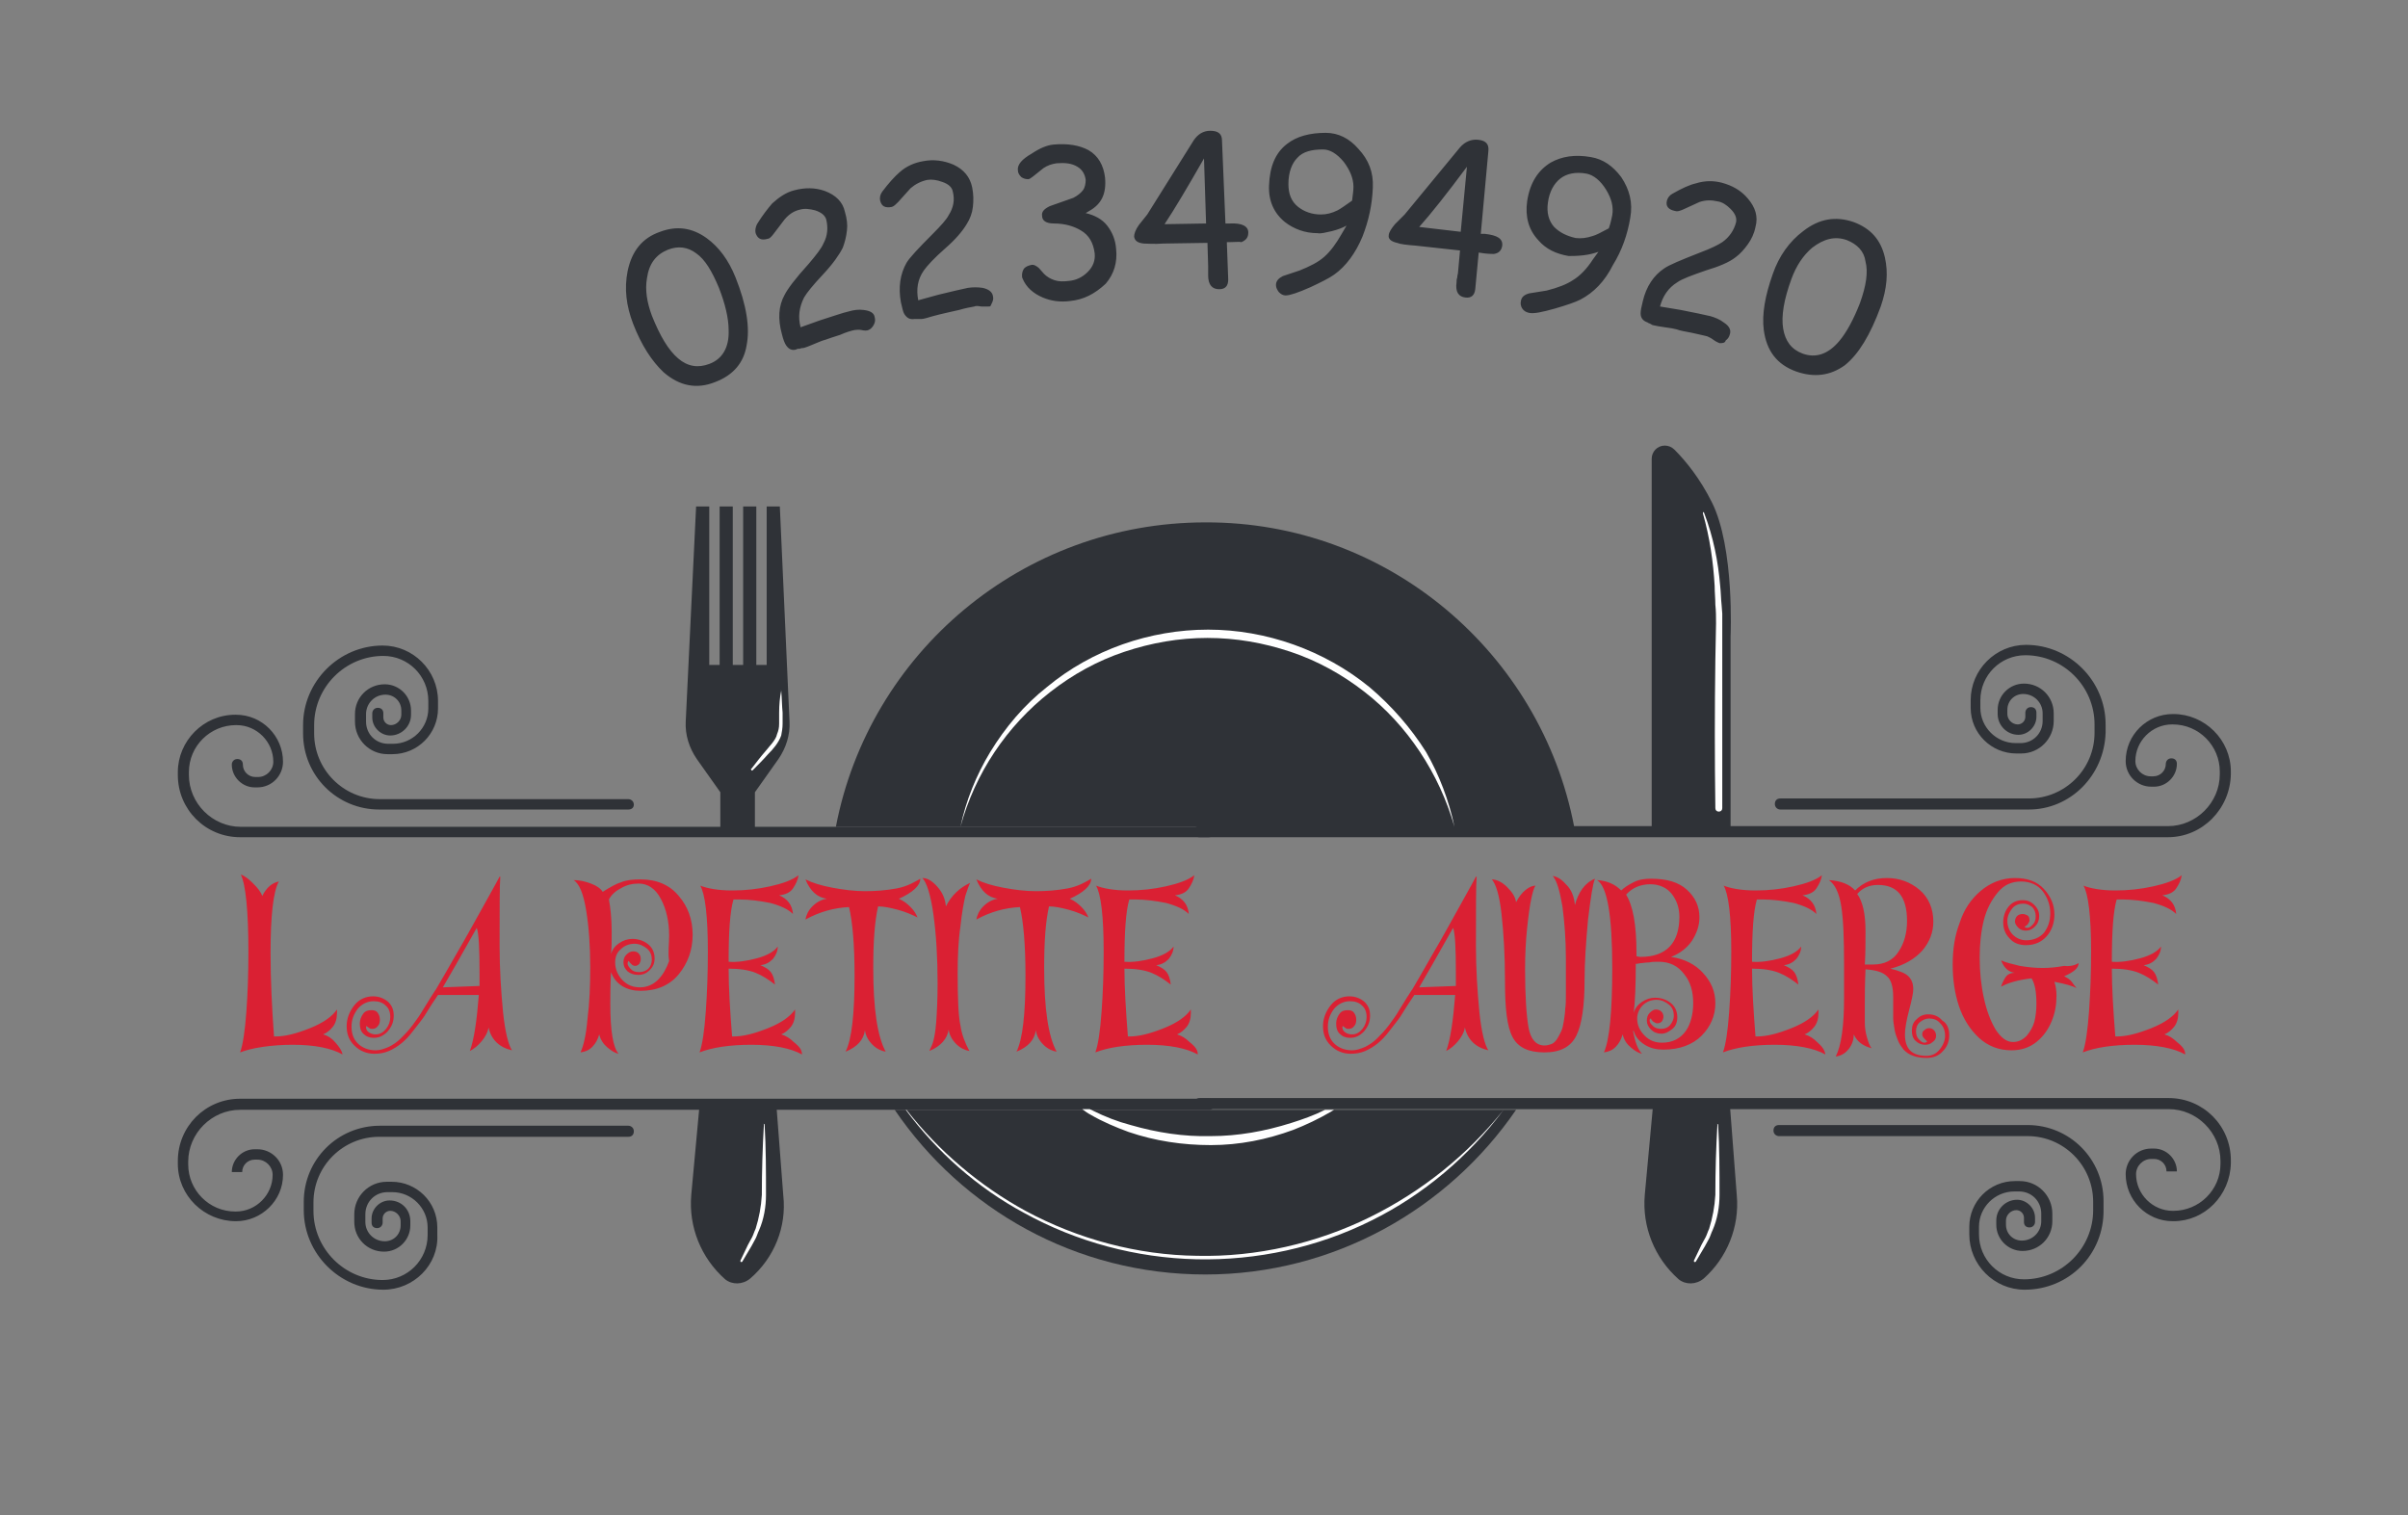 <svg version="1.1" id="Layer_1" xmlns="http://www.w3.org/2000/svg" x="0" y="0" viewBox="0 0 348 219" xml:space="preserve"><rect x="0" y="0" width="348" height="219" fill="#808080" stroke="none"/><style>.st0{fill:#2f3237}.st2{fill:#fff}.st3{fill:#da2033}</style><path class="st0" d="M55.4 186.4c-6.3 0-11.5-5.2-11.5-11.5v-1.2c0-6.1 4.9-11 11-11h35.9c.4 0 .8.3.8.8s-.3.8-.8.8h-36c-5.2 0-9.5 4.2-9.5 9.5v1.2c0 5.5 4.5 10 10 10 3.6 0 6.5-2.9 6.5-6.5v-1.1c0-2.8-2.3-5.1-5.1-5.1H56c-1.8 0-3.2 1.4-3.2 3.2v1.1c0 1.6 1.3 2.8 2.8 2.8 1.3 0 2.3-1 2.3-2.3v-.6c0-.8-.7-1.5-1.5-1.5-.6 0-1.1.5-1.1 1.1v.6c0 .4-.3.8-.8.8s-.8-.3-.8-.8v-.6c0-1.4 1.2-2.6 2.6-2.6 1.7 0 3 1.3 3 3v.6c0 2.1-1.7 3.8-3.8 3.8-2.4 0-4.3-1.9-4.3-4.3v-1.1c0-2.6 2.1-4.7 4.7-4.7h.7c3.6 0 6.6 2.9 6.6 6.6v1.1c.2 4.3-3.4 7.9-7.8 7.9zM90.8 117h-36c-6.1 0-11-4.9-11-11v-1.2c0-6.3 5.2-11.5 11.5-11.5 4.4 0 8 3.6 8 8v1.1c0 3.6-2.9 6.6-6.6 6.6H56c-2.6 0-4.7-2.1-4.7-4.7v-1.1c0-2.4 1.9-4.3 4.3-4.3 2.1 0 3.8 1.7 3.8 3.8v.6c0 1.7-1.4 3-3 3-1.4 0-2.6-1.2-2.6-2.6v-.6c0-.4.3-.8.8-.8s.8.3.8.8v.6c0 .6.5 1.1 1.1 1.1.8 0 1.5-.7 1.5-1.5v-.6c0-1.3-1-2.3-2.3-2.3-1.6 0-2.8 1.3-2.8 2.8v1.1c0 1.8 1.4 3.2 3.2 3.2h.7c2.8 0 5.1-2.3 5.1-5.1v-1.1c0-3.6-2.9-6.5-6.5-6.5-5.5 0-10 4.5-10 10v1.2c0 5.2 4.2 9.5 9.5 9.5h35.9c.4 0 .8.3.8.8s-.4.7-.8.7z"/><path class="st0" d="M174.7 121h-140c-5 0-9-4-9-9v-.4c0-4.5 3.7-8.3 8.3-8.3h.1c3.8 0 6.8 3.1 6.8 6.8 0 2-1.6 3.7-3.7 3.7h-.4c-1.8 0-3.3-1.5-3.3-3.3 0-.4.3-.8.8-.8s.8.3.8.8c0 1 .8 1.8 1.8 1.8h.4c1.2 0 2.2-1 2.2-2.2 0-2.9-2.4-5.3-5.3-5.3h-.1c-3.7 0-6.8 3-6.8 6.8v.4c0 4.1 3.4 7.5 7.5 7.5h140c.4 0 .8.3.8.8s-.5.7-.9.7zM293.2 117h-35.9c-.4 0-.8-.3-.8-.8s.3-.8.8-.8h35.9c5.2 0 9.5-4.2 9.5-9.5v-1.2c0-5.5-4.5-10-10-10-3.6 0-6.5 2.9-6.5 6.5v1.1c0 2.8 2.3 5.1 5.1 5.1h.7c1.8 0 3.2-1.4 3.2-3.2v-1.1c0-1.6-1.3-2.8-2.8-2.8-1.3 0-2.3 1-2.3 2.3v.6c0 .8.7 1.5 1.5 1.5.6 0 1.1-.5 1.1-1.1v-.6c0-.4.3-.8.8-.8s.8.3.8.8v.6c0 1.4-1.2 2.6-2.6 2.6-1.7 0-3-1.4-3-3v-.6c0-2.1 1.7-3.8 3.8-3.8 2.4 0 4.3 1.9 4.3 4.3v1.1c0 2.6-2.1 4.7-4.7 4.7h-.7c-3.6 0-6.6-2.9-6.6-6.6v-1.1c0-4.4 3.6-8 8-8 6.3 0 11.5 5.2 11.5 11.5v1.2c-.2 6.2-5.1 11.1-11.1 11.1z"/><path class="st0" d="M313.3 121h-140c-.4 0-.8-.3-.8-.8s.3-.8.8-.8h140c4.1 0 7.5-3.4 7.5-7.5v-.4c0-3.7-3-6.8-6.8-6.8h-.1c-2.9 0-5.3 2.4-5.3 5.3 0 1.2 1 2.2 2.2 2.2h.4c1 0 1.8-.8 1.8-1.8 0-.4.3-.8.8-.8s.8.3.8.8c0 1.8-1.5 3.3-3.3 3.3h-.4c-2 0-3.7-1.6-3.7-3.7 0-3.8 3.1-6.8 6.8-6.8h.1c4.5 0 8.3 3.7 8.3 8.3v.4c-.1 5-4.1 9.1-9.1 9.1zM34.1 176.5c-4.6 0-8.4-3.7-8.4-8.3v-.4c0-5 4-9 9-9h140c.4 0 .8.3.8.8s-.3.8-.8.8h-140c-4.1 0-7.5 3.4-7.5 7.5v.4c0 3.7 3 6.8 6.8 6.8h.1c2.9 0 5.3-2.4 5.3-5.3 0-1.2-1-2.2-2.2-2.2h-.4c-1 0-1.8.8-1.8 1.8h-1.5c0-1.8 1.5-3.3 3.3-3.3h.4c2 0 3.7 1.6 3.7 3.7 0 3.7-3.1 6.7-6.8 6.7zM292.6 186.4c-4.4 0-8-3.6-8-8v-1.1c0-3.6 2.9-6.6 6.6-6.6h.7c2.6 0 4.7 2.1 4.7 4.7v1.1c0 2.4-1.9 4.3-4.3 4.3-2.1 0-3.8-1.7-3.8-3.8v-.6c0-1.7 1.4-3 3-3 1.4 0 2.6 1.2 2.6 2.6v.6c0 .4-.3.8-.8.8s-.8-.3-.8-.8v-.6c0-.6-.5-1.1-1.1-1.1-.8 0-1.5.7-1.5 1.5v.6c0 1.3 1 2.3 2.3 2.3 1.6 0 2.8-1.3 2.8-2.8v-1.1c0-1.8-1.4-3.2-3.2-3.2h-.7c-2.8 0-5.1 2.3-5.1 5.1v1.1c0 3.6 2.9 6.5 6.5 6.5 5.5 0 10-4.5 10-10v-1.2c0-5.2-4.2-9.5-9.5-9.5h-35.9c-.4 0-.8-.3-.8-.8s.3-.8.8-.8H293c6.1 0 11 4.9 11 11v1.2c.1 6.5-5 11.6-11.4 11.6z"/><path class="st0" d="M314.1 176.5h-.1c-3.8 0-6.8-3.1-6.8-6.8 0-2 1.6-3.7 3.7-3.7h.4c1.8 0 3.3 1.5 3.3 3.3h-1.5c0-1-.8-1.8-1.8-1.8h-.4c-1.2 0-2.2 1-2.2 2.2 0 2.9 2.4 5.3 5.3 5.3h.1c3.7 0 6.8-3 6.8-6.8v-.4c0-4.1-3.4-7.5-7.5-7.5h-140c-.4 0-.8-.3-.8-.8s.3-.8.8-.8h140c5 0 9 4 9 9v.4c-.1 4.7-3.8 8.4-8.3 8.4z"/><path fill="none" d="M217.3 160.4"/><path class="st0" d="M227.5 119.5H120.8c4.8-25.1 26.9-44 53.4-44 26.4-.1 48.5 18.9 53.3 44zM219.1 160.4c-9.8 14.3-26.3 23.8-44.9 23.8-18.7 0-35.1-9.4-44.9-23.8h89.8z"/><path class="st2" d="M217.3 160.4c-5 6.7-11.6 12.3-19.1 16-7.8 3.9-16.6 5.8-25.3 5.6s-17.3-2.5-24.9-6.7c-6.7-3.6-12.6-8.8-17.1-14.9h.1c4.7 6 10.6 11 17.2 14.6 7.6 4.1 16.2 6.4 24.8 6.5 8.6.2 17.3-1.8 25-5.6 7.5-3.7 14.1-9 19.3-15.5zM210.2 119.5c-2.2-7.7-6.8-14.7-13-19.5-3.2-2.5-6.8-4.5-10.7-5.8s-7.9-2-12-2-8.1.7-12 2-7.5 3.3-10.7 5.8c-6.3 4.9-10.9 11.8-13 19.5.8-3.8 2.3-7.5 4.3-10.8 2.2-3.6 4.9-6.8 8.2-9.4 6.5-5.4 14.9-8.3 23.3-8.3s16.8 3 23.3 8.3c3.2 2.7 6 5.9 8.2 9.4 1.9 3.3 3.3 7 4.1 10.8z"/><path class="st2" d="M191.5 160.4h1.3c-.2.1-.3.2-.5.3-1.7 1-3.6 1.9-5.4 2.6-3.8 1.4-7.8 2.2-11.9 2.2-4.1 0-8.1-.6-11.9-1.9-1.9-.7-3.8-1.5-5.5-2.5-.4-.2-.8-.5-1.2-.8h1.1c.1.1.3.1.4.2 1.8.9 3.6 1.6 5.5 2.1 3.8 1.1 7.7 1.7 11.6 1.6 3.9 0 7.8-.7 11.6-1.9 1.6-.5 3.3-1.1 4.9-1.9z"/><path class="st0" d="M108.4 184.8c-1.1.9-2.6.9-3.6.1-3.5-3.1-5.3-7.6-4.9-12.2l1.2-13h11.1l1 13.1c.5 4.5-1.3 9-4.8 12zM114.1 104.3c.1 1.9-.5 3.8-1.6 5.4l-3.4 4.8v5.6h-5v-5.6l-3.4-4.8c-1.1-1.6-1.7-3.5-1.6-5.4l1.5-31.1h1.9v22.9h1.5V73.2h1.9v22.9h1.5V73.2h1.9v22.9h1.5V73.2h1.9l1.4 31.1z"/><path class="st2" d="M110.5 162.5c.2 3.4.2 6.8.2 10.2 0 1.7-.3 3.5-1 5.1-.2.4-.3.8-.5 1.2l-.6 1.1-1.3 2.2c0 .1-.2.1-.2.1-.1 0-.1-.1-.1-.2l1.1-2.3.6-1.1c.2-.4.3-.8.5-1.2.5-1.6.8-3.2.9-4.9 0-3.4.1-6.8.3-10.2-.1-.1 0-.1.1 0 0-.1 0 0 0 0z"/><path class="st0" d="M246.2 184.8c-1.1.9-2.6.9-3.6.1-3.5-3.1-5.3-7.6-4.9-12.2l1.2-13H250l1 13.1c.4 4.5-1.4 9-4.8 12z"/><path class="st2" d="M248.3 162.5c.2 3.4.2 6.8.2 10.2 0 1.7-.3 3.5-1 5.1-.2.4-.3.8-.5 1.2l-.6 1.1-1.3 2.2c0 .1-.2.1-.2.1-.1 0-.1-.1-.1-.2l1.1-2.3.6-1.1c.2-.4.3-.8.5-1.2.5-1.6.8-3.2.9-4.9 0-3.4.1-6.8.3-10.2-.1-.1-.1-.1.1 0-.1-.1 0 0 0 0zM112.9 99.8c.1 1.1.1 2.2.2 3.2v1.6c0 .6-.1 1.2-.2 1.7-.4 1.1-1.2 2-1.9 2.7-.7.8-1.5 1.6-2.2 2.3-.1.1-.2.1-.2 0-.1-.1-.1-.2 0-.2.7-.9 1.3-1.7 2-2.5.3-.4.7-.8 1-1.2s.6-.8.7-1.3c.2-.5.3-.9.3-1.5V103c0-1.1.1-2.2.3-3.2-.2-.1-.2-.1 0 0-.1-.1 0-.1 0 0z"/><path class="st0" d="M250 120.2h-11.3V66.3c0-1 .8-1.9 1.9-1.9.5 0 1 .2 1.4.6 1.7 1.7 3.7 4.2 5.4 7.6 3.3 6.6 2.7 19.4 2.7 19.4v28.2h-.1z"/><path class="st2" d="M246.3 74.2c1.3 3.4 2 6.9 2.3 10.5.1.9.1 1.8.2 2.7l.1 1.3V116.8c0 .3-.2.5-.5.5s-.5-.2-.5-.5c-.1-7.1-.1-14.3 0-21.4l.1-5.3c0-.9 0-1.8-.1-2.7 0-.9-.1-1.8-.1-2.7-.2-3.5-.7-7-1.7-10.5 0-.1 0-.2.1-.2 0 .1.1.1.1.2z"/><g><path class="st3" d="M49.5 152.4c-1.6-.9-4-1.4-7.2-1.4-1.5 0-2.9.1-4.3.3s-2.5.5-3.3.8c.4-1.1.7-3.1.9-5.8s.3-5.6.3-8.7c0-6-.4-9.8-1.1-11.2.6.2 1.2.7 1.8 1.3.6.6 1.1 1.2 1.3 1.8.6-1.2 1.4-1.9 2.4-2.1-.8 1.4-1.2 4.9-1.2 10.3 0 4 .2 8 .5 12.1h.2c1.4 0 3-.4 5-1.2s3.2-1.7 3.9-2.7v.5c0 .8-.2 1.5-.6 2s-.9.9-1.4 1.1c.7.2 1.3.6 1.8 1.2s.9 1.1 1 1.7zM74 151.8c-1.8-.4-3-1.5-3.4-3.3-.1.7-.5 1.4-1 2s-1.1 1.1-1.7 1.4c.6-1.6 1-4.3 1.3-8.1h-5.9l-.4.6c-.7 1-1.2 1.9-1.6 2.5s-1 1.3-1.6 2.1-1.2 1.4-1.7 1.8c-.5.4-1.1.8-1.8 1.1-.7.3-1.4.4-2.1.4-1.1 0-2.1-.4-2.9-1.2s-1.1-1.7-1.1-2.8.4-2.1 1.1-3 1.7-1.3 2.7-1.3c.9 0 1.6.3 2.2.8.6.6.8 1.2.8 2 0 .9-.3 1.6-.9 2.3-.6.6-1.2.9-2 .9-.6 0-1.1-.2-1.5-.6s-.5-.9-.5-1.5c0-.5.2-1 .5-1.4s.7-.5 1.2-.5c.4 0 .7.1.9.4.2.3.3.6.3 1s-.1.7-.3.9c-.2.3-.5.4-.8.4-.2 0-.3 0-.4-.1s-.2-.1-.3-.2l-.1-.1c-.1 0-.1.1-.1.2 0 .2.1.5.4.7s.6.3 1 .3c.6 0 1.1-.3 1.5-.8s.6-1.1.6-1.7c0-.7-.2-1.3-.7-1.7-.4-.4-1-.6-1.7-.6-.9 0-1.7.4-2.3 1.1-.6.8-.9 1.6-.9 2.6s.3 1.8.9 2.4c.6.6 1.5 1 2.6 1 .6 0 1.2-.2 1.9-.5.6-.3 1.2-.7 1.7-1.2s1.1-1.1 1.7-1.9 1.1-1.5 1.5-2.2c.4-.6.9-1.5 1.5-2.4.2-.3.3-.5.4-.6.7-1.2 1.7-2.9 3-5.2 1.3-2.2 2.6-4.6 4-7.1s2.1-3.8 2.2-4h.1c-.1 1.3-.1 4.7-.1 10 0 3.3.2 6.5.5 9.6.3 2.9.8 4.8 1.3 5.5zm-4.7-11.2c0-3.5-.1-5.7-.4-6.5-2.3 4.1-3.9 6.9-4.9 8.6l5.3-.2v-1.9zM100.1 135.1c0 2.2-.7 4.1-2 5.7-1.3 1.6-3.2 2.4-5.5 2.4-1 0-1.9-.2-2.7-.7s-1.3-1.2-1.6-2c-.1 2.1-.1 3.6-.1 4.5 0 4 .4 6.4 1.2 7.3-.5-.1-1-.4-1.6-.9s-1-1.1-1.2-1.9c-.2.7-.5 1.3-1 1.8s-1 .7-1.7.8c.4-.9.8-2.4 1-4.8.3-2.3.4-4.8.4-7.5 0-3.1-.2-5.9-.6-8.3-.4-2.4-1-3.8-1.8-4.3.9 0 1.7.2 2.5.5s1.4.7 1.7 1.2c1.1-.7 2-1.2 2.7-1.4.7-.3 1.6-.4 2.8-.4 2.3 0 4.2.8 5.5 2.4 1.3 1.5 2 3.4 2 5.6zm-3.4.1c0-2-.4-3.8-1.2-5.3s-1.9-2.2-3.2-2.2c-.9 0-1.8.2-2.6.7-.8.4-1.4 1-1.7 1.6.2 1.1.4 2.6.4 4.7 0 1.3 0 2.4-.1 3.2.2-.7.6-1.2 1.2-1.6.6-.4 1.2-.6 1.9-.6.9 0 1.7.3 2.3.8s.9 1.2.9 2c0 .7-.2 1.2-.7 1.7s-1 .7-1.7.7c-.6 0-1.1-.2-1.5-.5-.4-.4-.6-.8-.6-1.3 0-.4.1-.8.4-1.1.3-.3.6-.5 1-.5s.6.1.8.3.3.5.3.8-.1.5-.2.7c-.2.2-.4.3-.6.3-.2 0-.4-.1-.5-.2l-.3-.3c-.1-.1-.1-.2-.1-.2-.1 0-.2.1-.2.4 0 .2.2.5.5.8s.7.4 1.2.4 1-.2 1.3-.5.5-.8.5-1.3c0-.6-.2-1.2-.7-1.6s-1.1-.7-1.8-.7c-.8 0-1.5.3-2 .8-.6.5-.8 1.2-.8 1.9 0 1 .4 1.9 1.1 2.6.7.7 1.5 1 2.5 1s1.9-.4 2.6-1.1 1.2-1.6 1.6-2.7c-.2-1.2 0-2.4 0-3.7zM115.9 152.4c-1.6-.9-4.1-1.4-7.3-1.4s-5.7.4-7.5 1.1c.4-1.1.7-3.1.9-5.9.2-2.8.3-5.6.3-8.7 0-5.1-.4-8.3-1.1-9.5 1 .4 2.6.7 4.6.7 1.9 0 3.7-.2 5.5-.6 1.8-.4 3.2-.9 4.1-1.6-.1.7-.4 1.3-.8 1.9s-1.1.9-2 1c1.2.5 1.9 1.4 2 2.7-.7-.7-1.8-1.2-3.3-1.6-1.5-.3-3-.5-4.5-.5h-.8c-.5 1.7-.7 4.7-.7 8.9v.1c1.2.1 2.6-.1 4.1-.5s2.5-1 3-1.7c0 .7-.3 1.3-.7 1.8-.5.5-1 .8-1.8.9.7.3 1.2.6 1.5 1s.5 1 .6 1.8c-.9-.7-1.8-1.3-2.8-1.7s-2.3-.6-3.9-.6c0 2.8.2 6 .5 9.8h.2c1.4 0 3-.4 5-1.2s3.2-1.7 3.9-2.7v.5c0 .8-.2 1.5-.6 2-.4.5-.9.9-1.4 1.1.7.2 1.3.6 1.8 1.1.9.7 1.2 1.2 1.2 1.8zM133 127c0 1-1.1 2-3.1 2.9.7.3 1.2.7 1.7 1.2s.8 1 1 1.5c-.8-.4-1.7-.8-2.8-1.1s-2.1-.5-2.9-.5c-.5 2.2-.7 5.1-.7 8.9 0 5.9.6 9.9 1.8 12.1-.6-.1-1.3-.4-1.9-1-.6-.6-1-1.3-1.1-2.1-.2 1.4-1.1 2.4-2.8 3.1.9-1.8 1.3-5.5 1.3-11 0-4.5-.3-7.8-.8-9.9-2.2.1-4.3.7-6.3 1.8.1-.6.4-1.3 1-1.9.6-.6 1.3-1 2.1-1.1-1.4-.2-2.4-1.1-3.1-2.8 1 .5 2.3.9 3.9 1.2 1.6.3 3.2.5 4.7.5s3-.1 4.6-.4 2.7-1 3.4-1.4zM140.2 127.6c-.2.4-.4 1-.7 1.9-.2.9-.5 2.4-.7 4.4-.3 2-.4 4.3-.4 6.7 0 3.7.1 6.3.4 7.6.2 1.4.7 2.6 1.3 3.7-.6-.1-1.3-.4-1.9-1-.6-.6-1-1.3-1.1-2.1-.2 1.3-1.1 2.4-2.8 3.1.3-.6.5-1.1.6-1.5s.3-1.3.4-2.7c.1-1.4.2-3.2.2-5.6 0-3.7-.2-7-.6-9.9-.4-2.9-1-4.7-1.6-5.3.8 0 1.5.5 2.2 1.3s1.1 1.7 1.2 2.8c.8-1.6 2-2.7 3.5-3.4zM157.7 127c0 1-1.1 2-3.1 2.9.7.3 1.2.7 1.7 1.2s.8 1 1 1.5c-.8-.4-1.7-.8-2.8-1.1s-2.1-.5-2.9-.5c-.5 2.2-.7 5.1-.7 8.9 0 5.9.6 9.9 1.8 12.1-.6-.1-1.3-.4-1.9-1-.6-.6-1-1.3-1.1-2.1-.2 1.4-1.1 2.4-2.8 3.1.9-1.8 1.3-5.5 1.3-11 0-4.5-.3-7.8-.8-9.9-2.2.1-4.3.7-6.3 1.8.1-.6.4-1.3 1-1.9.6-.6 1.3-1 2.1-1.1-1.4-.2-2.4-1.1-3.1-2.8 1 .5 2.3.9 3.9 1.2 1.6.3 3.2.5 4.7.5s3-.1 4.6-.4 2.7-1 3.4-1.4zM173.1 152.4c-1.6-.9-4.1-1.4-7.3-1.4s-5.7.4-7.5 1.1c.4-1.1.7-3.1.9-5.9.2-2.8.3-5.6.3-8.7 0-5.1-.4-8.3-1.1-9.5 1 .4 2.6.7 4.6.7 1.9 0 3.7-.2 5.5-.6 1.8-.4 3.2-.9 4.1-1.6-.1.7-.4 1.3-.8 1.9s-1.1.9-2 1c1.2.5 1.9 1.4 2 2.7-.7-.7-1.8-1.2-3.3-1.6-1.5-.3-3-.5-4.5-.5h-.8c-.5 1.7-.7 4.7-.7 8.9v.1c1.2.1 2.6-.1 4.1-.5s2.5-1 3-1.7c0 .7-.3 1.3-.7 1.8-.5.5-1 .8-1.8.9.7.3 1.2.6 1.5 1s.5 1 .6 1.8c-.9-.7-1.8-1.3-2.8-1.7s-2.3-.6-3.9-.6c0 2.8.2 6 .5 9.8h.2c1.4 0 3-.4 5-1.2s3.2-1.7 3.9-2.7v.5c0 .8-.2 1.5-.6 2-.4.5-.9.9-1.4 1.1.7.2 1.3.6 1.8 1.1.9.7 1.2 1.2 1.2 1.8z"/></g><g><path class="st3" d="M215.1 151.8c-1.8-.4-3-1.5-3.4-3.3-.1.7-.5 1.4-1 2s-1.1 1.1-1.7 1.4c.6-1.6 1-4.3 1.3-8.1h-5.9l-.4.6c-.7 1-1.2 1.9-1.6 2.5-.4.6-1 1.3-1.6 2.1s-1.2 1.4-1.7 1.8c-.5.4-1.1.8-1.8 1.1s-1.4.4-2.1.4c-1.1 0-2.1-.4-2.9-1.2-.8-.8-1.1-1.7-1.1-2.8s.4-2.1 1.1-3c.7-.9 1.7-1.3 2.7-1.3.9 0 1.6.3 2.2.8.6.6.8 1.2.8 2 0 .9-.3 1.6-.9 2.3-.6.6-1.2.9-2 .9-.6 0-1.1-.2-1.5-.6s-.5-.9-.5-1.5c0-.5.2-1 .5-1.4s.7-.5 1.2-.5c.4 0 .7.1.9.4.2.3.3.6.3 1s-.1.7-.3.9c-.2.3-.5.4-.8.4-.2 0-.3 0-.4-.1-.1-.1-.2-.1-.3-.2l-.1-.1c-.1 0-.1.1-.1.2 0 .2.1.5.4.7s.6.3 1 .3c.6 0 1.1-.3 1.5-.8s.6-1.1.6-1.7c0-.7-.2-1.3-.7-1.7-.4-.4-1-.6-1.7-.6-.9 0-1.7.4-2.3 1.1-.6.8-.9 1.6-.9 2.6s.3 1.8.9 2.4c.6.6 1.5 1 2.6 1 .6 0 1.2-.2 1.9-.5.6-.3 1.2-.7 1.7-1.2s1.1-1.1 1.7-1.9 1.1-1.5 1.5-2.2c.4-.6.9-1.5 1.5-2.4.2-.3.3-.5.4-.6.7-1.2 1.7-2.9 3-5.2 1.3-2.2 2.6-4.6 4-7.1s2.1-3.8 2.2-4h.1c-.1 1.3-.1 4.7-.1 10 0 3.3.2 6.5.5 9.6.3 2.9.8 4.8 1.3 5.5zm-4.7-11.2c0-3.5-.1-5.7-.4-6.5-2.3 4.1-3.9 6.9-4.9 8.6l5.3-.2v-1.9zM230.5 127c-.3.7-.6 2.6-1 5.9-.3 3.3-.5 6.2-.5 8.7 0 3.8-.4 6.5-1.2 8.1-.8 1.6-2.3 2.4-4.6 2.4s-3.8-.7-4.6-2.2c-.8-1.5-1.1-4.1-1.1-8 0-3.8-.2-7.1-.5-9.8s-.8-4.3-1.4-5c.7 0 1.5.4 2.2 1.1s1.2 1.4 1.3 2.2c.4-.8.9-1.4 1.4-1.8.5-.4 1-.6 1.4-.6-.2.3-.4.9-.6 1.9-.2.9-.4 2.3-.6 4.2s-.3 3.9-.3 6c0 3.9.2 6.7.5 8.4s1.1 2.6 2.3 2.6c.4 0 .7-.1 1-.2s.6-.4.8-.7c.2-.3.4-.7.6-1.1.2-.4.3-.9.4-1.5.1-.7.2-1.3.2-1.8.1-.5.1-1.3.1-2.2v-2.4-2.7c0-2.7-.2-5.2-.5-7.5-.4-2.3-.8-3.7-1.4-4.4.7.1 1.4.6 2 1.3.7.7 1.1 1.7 1.2 2.9.5-1.8 1.4-3.2 2.9-3.8zM247.9 145c0 1.8-.7 3.4-2 4.7s-3.2 2-5.5 2c-1 0-1.9-.2-2.7-.7-.8-.5-1.4-1.2-1.6-2h-.1c.3 1.6.7 2.7 1.3 3.3-.5-.1-1-.4-1.6-.9s-1-1.1-1.2-1.9c-.2.7-.5 1.3-1 1.8s-1 .7-1.7.8c.8-1.8 1.2-5.8 1.2-12.2 0-7.5-.7-11.8-2.2-12.7 1.5.1 2.6.6 3.5 1.5.4-.4 1-.8 1.8-1.2s1.6-.5 2.5-.5c2.3 0 4 .5 5.2 1.6s1.8 2.4 1.8 4c0 1.2-.4 2.3-1.1 3.4-.7 1-1.7 1.8-3 2.3 2 .3 3.5 1.1 4.6 2.3 1.2 1.3 1.8 2.7 1.8 4.4zm-5.2-12.5c0-1.3-.4-2.4-1.1-3.3-.7-.9-1.8-1.4-3.1-1.4-1.4 0-2.6.5-3.5 1.5 1 1.6 1.5 4.4 1.5 8.4v.5c.1 0 .3.1.6.1 3.7 0 5.6-2 5.6-5.8zm2 12.5c0-1.7-.4-3.1-1.3-4.2-.9-1.2-2.1-1.8-3.7-1.8-.5 0-.9 0-1.4.1-.5 0-.9.1-1.2.1-.4.1-.6.1-.7.1 0 3.1-.1 5.5-.3 7.1.2-.7.6-1.2 1.2-1.6.6-.4 1.2-.6 1.9-.6.9 0 1.7.3 2.3.8s.9 1.2.9 2c0 .7-.2 1.3-.7 1.7s-1 .7-1.6.7-1.1-.2-1.5-.6c-.4-.4-.6-.8-.6-1.3 0-.4.1-.8.4-1.1s.6-.5.9-.5.6.1.8.3c.2.2.3.5.3.7 0 .3-.1.5-.2.7-.2.2-.4.3-.7.3-.2 0-.3-.1-.5-.2s-.2-.2-.3-.3c-.1-.1-.1-.2-.1-.2-.1 0-.2.1-.2.3 0 .3.2.5.5.8s.7.4 1.2.4 1-.2 1.3-.6c.3-.4.5-.8.5-1.3 0-.6-.2-1.2-.7-1.6-.5-.4-1.1-.7-1.8-.7-.8 0-1.5.3-2 .8s-.8 1.2-.8 1.9c0 1 .4 1.8 1.1 2.5s1.5 1 2.5 1c1.5 0 2.7-.6 3.5-1.8.6-.9 1-2.3 1-3.9zM263.8 152.4c-1.6-.9-4.1-1.4-7.3-1.4s-5.7.4-7.5 1.1c.4-1.1.7-3.1.9-5.9.2-2.8.3-5.6.3-8.7 0-5.1-.4-8.3-1.1-9.5 1 .4 2.6.7 4.6.7 1.9 0 3.7-.2 5.5-.6 1.8-.4 3.2-.9 4.1-1.6-.1.7-.4 1.3-.8 1.9s-1.1.9-2 1c1.2.5 1.9 1.4 2 2.7-.7-.7-1.8-1.2-3.3-1.6-1.5-.3-3-.5-4.5-.5h-.8c-.5 1.7-.7 4.7-.7 8.9v.1c1.2.1 2.6-.1 4.1-.5s2.5-1 3-1.7c0 .7-.3 1.3-.7 1.8-.5.5-1 .8-1.8.9.7.3 1.2.6 1.5 1s.5 1 .6 1.8c-.9-.7-1.8-1.3-2.8-1.7s-2.3-.6-3.9-.6c0 2.8.2 6 .5 9.8h.2c1.4 0 3-.4 5-1.2s3.2-1.7 3.9-2.7v.5c0 .8-.2 1.5-.6 2s-.9.9-1.4 1.1c.7.2 1.3.6 1.8 1.1.8.7 1.1 1.2 1.2 1.8zM281.7 149.6c0 .9-.3 1.7-.9 2.3-.6.7-1.4 1-2.4 1-.7 0-1.4-.1-1.9-.3-.6-.2-1-.5-1.4-.9-.3-.4-.6-.8-.8-1.3s-.4-1-.5-1.6-.2-1.2-.2-1.7v-3c0-1.5-.3-2.5-.9-3-.6-.6-1.6-.9-3.1-1-.1 2.2-.1 3.8-.1 4.9v2.8c0 .7.1 1.4.3 2.1s.4 1.3.7 1.6c-1.2-.3-2.1-.9-2.6-2 0 .9-.3 1.6-.8 2.2-.5.6-1.1.9-1.8 1 .8-1.6 1.2-4.4 1.2-8.4v-2.6-2.3c0-3.7-.1-6.5-.4-8.4s-.9-3.2-1.8-3.8c1.7.1 3 .6 3.8 1.5 1.2-1.2 2.7-1.8 4.6-1.8 1.8 0 3.4.6 4.7 1.7 1.3 1.1 2 2.7 2 4.6 0 1.5-.5 2.9-1.6 4.2-1.1 1.2-2.6 2.1-4.6 2.6 1.2.3 2.1.6 2.6 1.1s.7 1.1.7 1.9c0 .5-.2 1.5-.6 3s-.6 2.7-.6 3.5c0 2.1 1 3.1 3.1 3.1.8 0 1.4-.3 1.9-.9.5-.6.8-1.3.8-2s-.2-1.3-.7-1.8c-.4-.5-1-.7-1.6-.7-.5 0-.9.2-1.3.5s-.6.8-.6 1.3.1.9.4 1.2.5.5.8.5c.2 0 .4-.1.4-.2l-.3-.3c-.2-.2-.4-.4-.4-.7s.1-.5.3-.6c.2-.2.4-.3.7-.3.3 0 .5.1.7.3s.3.5.3.8c0 .4-.2.7-.5.9-.3.3-.7.4-1.1.4-.5 0-1-.2-1.4-.6-.4-.4-.5-.9-.5-1.5s.2-1.2.7-1.6c.5-.5 1-.7 1.7-.7.8 0 1.5.3 2 .9.7.4 1 1.2 1 2.1zm-6.1-16.5c0-3.5-1.4-5.2-4.2-5.2-1.2 0-2.2.4-3 1.3.8 1.1 1.2 2.9 1.2 5.4 0 1.6 0 3.2-.1 4.8h1.2c1.6 0 2.9-.6 3.7-1.9.8-1.2 1.2-2.7 1.2-4.4zM300.4 139.2c0 .7-.7 1.3-2.1 1.9.4.2.8.4 1.1.8.3.4.5.7.7.9-.6-.3-1.6-.6-3.2-.9.2.6.3 1.3.3 2 0 1.3-.2 2.5-.7 3.7s-1.2 2.2-2.2 3-2.2 1.2-3.6 1.2c-1.8 0-3.4-.6-4.7-1.8s-2.3-2.8-2.9-4.6-.9-3.8-.9-6 .3-4.2 1-6c.6-1.9 1.6-3.4 3-4.6 1.4-1.2 3.1-1.9 5-1.9 1.8 0 3.2.5 4.2 1.6s1.5 2.3 1.5 3.7c0 1.2-.4 2.3-1.1 3.1s-1.7 1.3-3 1.3c-1 0-1.8-.3-2.4-1-.6-.6-.9-1.4-.9-2.3 0-.9.3-1.7.8-2.3s1.2-.9 2-.9c.7 0 1.2.2 1.7.7s.7 1 .7 1.6-.2 1.1-.6 1.5-.8.6-1.3.6c-.4 0-.8-.1-1.1-.4-.3-.3-.5-.6-.5-.9s.1-.6.3-.8.5-.3.8-.3.5.1.7.2.3.4.3.7c0 .2-.1.3-.2.5s-.2.2-.3.3-.2.1-.2.1c0 .1.1.2.4.2s.5-.2.8-.5.4-.7.4-1.2-.2-1-.5-1.3c-.4-.3-.8-.5-1.3-.5-.6 0-1.2.2-1.6.7s-.7 1.1-.7 1.8c0 .8.3 1.5.8 2s1.2.8 1.9.8c1.1 0 2-.4 2.6-1.1.6-.8.9-1.7.9-2.8 0-1.2-.4-2.3-1.1-3.2s-1.8-1.4-3.1-1.4c-1.4 0-2.5.5-3.4 1.6s-1.6 2.4-2 4-.6 3.4-.6 5.4.2 4 .6 5.8c.4 1.9 1 3.4 1.7 4.6.8 1.2 1.6 1.8 2.5 1.8.8 0 1.4-.3 2-.9.5-.6.9-1.3 1.1-2 .2-.8.3-1.7.3-2.6 0-1.7-.2-2.9-.7-3.7-1.8.2-3.3.6-4.4 1.2.1-.4.3-.8.6-1.3s.8-.7 1.4-.7c-.9-.1-1.6-.7-2-1.8.6.3 1.5.5 2.7.8 1.2.2 2.3.3 3.3.3s2-.1 3.1-.3c.9.1 1.6-.1 2.1-.4zM315.8 152.4c-1.6-.9-4.1-1.4-7.3-1.4s-5.7.4-7.5 1.1c.4-1.1.7-3.1.9-5.9.2-2.8.3-5.6.3-8.7 0-5.1-.4-8.3-1.1-9.5 1 .4 2.6.7 4.6.7 1.9 0 3.7-.2 5.5-.6 1.8-.4 3.2-.9 4.1-1.6-.1.7-.4 1.3-.8 1.9s-1.1.9-2 1c1.2.5 1.9 1.4 2 2.7-.7-.7-1.8-1.2-3.3-1.6-1.5-.3-3-.5-4.5-.5h-.8c-.5 1.7-.7 4.7-.7 8.9v.1c1.2.1 2.6-.1 4.1-.5s2.5-1 3-1.7c0 .7-.3 1.3-.7 1.8-.5.5-1 .8-1.8.9.7.3 1.2.6 1.5 1s.5 1 .6 1.8c-.9-.7-1.8-1.3-2.8-1.7s-2.3-.6-3.9-.6c0 2.8.2 6 .5 9.8h.2c1.4 0 3-.4 5-1.2s3.2-1.7 3.9-2.7v.5c0 .8-.2 1.5-.6 2s-.9.9-1.4 1.1c.7.2 1.3.6 1.8 1.1.9.7 1.2 1.2 1.2 1.8z"/></g><g><path class="st0" d="M103.4 55.2c-2.7 1.1-5.2.6-7.5-1.4-1.7-1.6-3.2-3.9-4.4-7-1-2.6-1.3-5.1-.8-7.6.6-2.9 2.1-4.8 4.7-5.7 2.4-.9 4.6-.6 6.7.9 1.8 1.3 3.2 3.2 4.2 5.7 1.6 4 2.1 7.3 1.6 9.8-.4 2.5-1.9 4.3-4.5 5.3zm-6.9-19.1c-1.7.7-2.7 2-3 4.1-.3 1.7 0 3.5.7 5.4 1.2 3 2.4 5 3.8 6.2s2.9 1.4 4.5.8c1.9-.7 2.9-2.4 2.8-4.9 0-1.7-.5-3.8-1.4-6.1-1-2.4-2-4.1-3.3-5-1.2-.9-2.6-1.1-4.1-.5zM125.5 47.7c-.2.1-.6.1-1 0s-.8 0-1 0c-.5.1-1.2.3-2.1.7-.9.3-1.6.5-2.1.7-.4.1-.9.3-1.6.6-.7.3-1.2.5-1.6.6-.1 0-.3 0-.5.1-.2 0-.4 0-.5.1-.6.2-1.1 0-1.5-.6-.2-.3-.4-.8-.6-1.6-.6-2.2-.5-4.1.4-5.7.4-.8 1.5-2.3 3.5-4.5 1.1-1.3 1.8-2.2 2.1-2.9.6-1.1.7-2.3.4-3.5-.2-.6-.7-1-1.6-1.3-.8-.2-1.5-.3-2.2-.1-.9.2-1.6.7-2.2 1.4l-1.6 2.1c-.3.4-.6.7-.8.7-1 .3-1.5 0-1.8-.8-.1-.4 0-.9.2-1.3.8-1.3 1.6-2.3 2.2-3 1-.9 2-1.6 3.2-1.9 1.5-.4 3-.4 4.4.1 1.6.6 2.6 1.6 2.9 3 .3 1 .4 1.9.3 2.7-.1.9-.3 1.7-.6 2.5-.5 1-1.4 2.3-2.8 3.8-1.5 1.6-2.4 2.7-2.8 3.4-.7 1.4-.9 2.8-.5 4.3l2.8-1c1.9-.6 3.3-1.1 4.2-1.3.7-.2 1.4-.3 2.1-.2.9.1 1.5.4 1.6 1 .1.4.1.7-.1 1.1s-.5.7-.8.8zM142.8 44.3h-1c-.5-.1-.8-.1-1 0-.5.1-1.2.2-2.2.5-1 .2-1.7.4-2.2.5-.4.1-.9.2-1.6.4s-1.3.4-1.6.4h-1c-.7.1-1.1-.1-1.5-.7-.2-.3-.3-.9-.5-1.7-.4-2.2-.1-4.1.8-5.7.4-.7 1.7-2.1 3.8-4.2 1.2-1.2 2-2.1 2.3-2.7.7-1.1.9-2.2.6-3.4-.1-.6-.6-1.1-1.5-1.4-.8-.3-1.5-.4-2.2-.3-.9.2-1.7.6-2.4 1.2l-1.8 2c-.4.4-.6.6-.9.7-1 .2-1.5-.1-1.7-.9-.1-.4 0-.9.3-1.3.9-1.2 1.8-2.2 2.5-2.8 1-.9 2.2-1.4 3.4-1.6 1.5-.3 3-.1 4.4.5 1.5.7 2.4 1.8 2.7 3.3.2 1 .2 1.9.1 2.8-.1.9-.4 1.7-.9 2.5-.6 1-1.6 2.2-3.1 3.5-1.6 1.4-2.6 2.5-3.1 3.2-.9 1.3-1.1 2.7-.8 4.3l2.9-.8c2-.5 3.4-.8 4.3-1 .7-.1 1.4-.1 2.1 0 .9.2 1.4.6 1.5 1.2.1.4 0 .7-.2 1.1s-.1.4-.5.4zM154.7 43.5c-1.5.2-2.8 0-4-.5-1.4-.6-2.4-1.5-2.9-2.7-.1-.2-.1-.3-.1-.5 0-.4.1-.7.3-1 .3-.3.6-.4 1-.5s.7.1 1.1.4l.8.9c.4.4.9.7 1.5.9.6.2 1.3.2 2.1.1 1-.1 1.9-.5 2.7-1.3s1.1-1.7 1-2.7c-.2-1.5-.8-2.6-2-3.3-1-.6-2.3-1-3.9-1-1.1 0-1.7-.4-1.7-1.1-.1-.6.3-1 1.1-1.4l3.4-1.2c.6-.3 1.1-.7 1.4-1.1.3-.4.4-1 .4-1.5-.1-.8-.5-1.5-1.2-1.9-.8-.5-1.8-.6-3-.5-.7.1-1.3.3-1.9.7l-1.5 1.2c-.3.2-.5.4-.7.4-.4 0-.7-.1-1-.3-.3-.3-.5-.6-.5-1-.1-.8.6-1.6 2-2.4 1.2-.8 2.2-1.2 3.1-1.3 2.1-.2 3.8.1 5.1.8 1.4.8 2.2 2.2 2.4 4 .2 2.3-.5 3.8-2.3 4.8-.2.1-.3.2-.5.3 1.3.3 2.4.9 3.1 1.8s1.2 2 1.3 3.4c.2 1.9-.3 3.6-1.5 5-1.6 1.5-3.2 2.3-5.1 2.5zM177.3 35l.2 5.4c0 .9-.4 1.4-1.3 1.4-1 0-1.6-.6-1.6-2v-.7-.7l-.1-3.3-6.4.1c-1.3.1-2.2 0-2.8 0-.9-.1-1.3-.4-1.4-1 0-.4.2-1 .7-1.7l1.2-1.5 6.7-10.7c.6-.9 1.4-1.4 2.4-1.4 1.1 0 1.7.4 1.7 1.4l.5 12h.6c1.8-.1 2.7.4 2.7 1.3 0 .7-.3 1.1-1 1.4-.3-.1-1 0-2.1 0zM174 22.9c-2.4 4.2-4.3 7.4-5.7 9.5l6-.1-.3-9.4zM192.8 39.7c-.7.5-1.9 1.1-3.4 1.8-1.8.8-3 1.2-3.6 1.2-.4 0-.7-.2-1-.5-.2-.3-.4-.6-.4-1 0-.6.4-1 1-1.3l2.4-.8c1.5-.6 2.7-1.2 3.6-2 .9-.8 1.7-1.9 2.5-3.3l.7-1.2c-.5.3-1.3.6-2.1.8-.9.2-1.6.4-2.1.3-1.8 0-3.4-.6-4.7-1.6-1.6-1.3-2.4-3.1-2.3-5.3.1-2.7.9-4.7 2.6-6 1.4-1.1 3.3-1.6 5.6-1.6 1.8 0 3.4.8 4.7 2.3 1.5 1.6 2.2 3.4 2.1 5.6-.1 2.5-.6 4.8-1.5 7.1-1 2.4-2.4 4.3-4.1 5.5zm-1.6-18.1c-1.6 0-2.9.3-3.7 1.2-.8.8-1.3 2.1-1.3 3.8 0 1.4.4 2.5 1.4 3.3.9.7 2 1.1 3.3 1.1.8 0 1.6-.2 2.4-.6.4-.2 1.1-.7 2.1-1.4.1-.8.2-1.5.2-2 0-1.2-.5-2.4-1.4-3.6-1-1.2-2-1.8-3-1.8zM213.7 36.5l-.5 5.3c-.1.9-.6 1.3-1.4 1.2-1-.1-1.5-.8-1.3-2.2 0-.2 0-.4.1-.7 0-.3.1-.5.1-.6l.3-3.3-6.4-.7c-1.3-.1-2.2-.2-2.7-.4-.9-.2-1.3-.6-1.2-1.1 0-.4.4-1 .9-1.6L203 31l8-9.7c.7-.8 1.6-1.2 2.6-1.1 1.1.1 1.6.6 1.5 1.6l-1.1 12h.6c1.8.2 2.6.7 2.5 1.7-.1.7-.5 1.1-1.2 1.2-.4 0-1.1 0-2.2-.2zM212 24.1c-2.9 3.9-5.2 6.8-6.9 8.7l6 .7.9-9.4zM228.4 43.3c-.8.4-2 .8-3.7 1.3-1.8.5-3.1.8-3.8.6-.4-.1-.7-.3-.9-.6-.2-.3-.3-.7-.2-1.1.1-.6.5-.9 1.2-1.1l2.5-.4c1.6-.4 2.9-.9 3.8-1.5 1-.6 2-1.6 2.9-3l.8-1.1c-.6.2-1.3.4-2.2.5-.9.1-1.6.1-2.1.1-1.8-.3-3.3-1-4.4-2.3-1.4-1.5-1.9-3.4-1.6-5.6.4-2.7 1.6-4.5 3.4-5.6 1.6-.9 3.5-1.2 5.8-.8 1.8.3 3.2 1.3 4.4 2.9 1.2 1.8 1.7 3.7 1.3 5.9-.4 2.4-1.2 4.7-2.5 6.8-1.2 2.4-2.8 4-4.7 5zm.9-18.2c-1.6-.3-2.9 0-3.8.7s-1.6 1.9-1.8 3.5c-.2 1.4.1 2.6.9 3.5.8.8 1.8 1.3 3.1 1.6.8.1 1.6 0 2.5-.3.4-.1 1.2-.5 2.3-1.1.3-.8.4-1.5.5-1.9.2-1.2-.1-2.4-.9-3.7s-1.8-2.1-2.8-2.3zM248.5 49.6c-.2-.1-.5-.2-.9-.5s-.7-.4-.9-.5c-.5-.1-1.2-.3-2.2-.5s-1.7-.3-2.2-.5c-.4-.1-.9-.2-1.7-.3-.7-.1-1.3-.2-1.7-.3-.1 0-.2-.1-.4-.2s-.3-.1-.4-.2c-.6-.2-1-.6-1-1.3 0-.4.1-.9.3-1.7.5-2.2 1.6-3.8 3.1-4.8.7-.5 2.4-1.2 5.2-2.3 1.6-.6 2.6-1.1 3.2-1.5 1-.7 1.7-1.7 2-2.9.1-.6-.1-1.2-.8-1.9-.6-.6-1.2-1-1.9-1.1-.9-.2-1.7-.2-2.6.1l-2.4 1.1c-.5.2-.8.3-1.1.2-1-.2-1.4-.7-1.2-1.5.1-.4.4-.8.8-1 1.4-.8 2.5-1.3 3.4-1.5 1.3-.4 2.5-.4 3.7-.1 1.5.4 2.8 1.1 3.8 2.3 1.1 1.3 1.5 2.6 1.1 4.1-.2 1-.6 1.8-1.1 2.5s-1.1 1.4-1.8 1.9c-.9.7-2.3 1.3-4.3 1.9-2 .7-3.4 1.2-4.1 1.7-1.3.8-2.1 2-2.5 3.5l3 .5c2 .4 3.5.7 4.3.9.7.2 1.4.5 1.9.9.8.5 1.1 1.1.9 1.7-.1.4-.3.7-.6.9-.1.4-.5.4-.9.4zM259.6 53.7c-2.8-1-4.3-3-4.7-6-.3-2.3.2-5 1.3-8.1.9-2.6 2.4-4.7 4.4-6.2 2.3-1.8 4.7-2.2 7.3-1.3 2.4.9 3.9 2.5 4.5 5.1.5 2.2.3 4.5-.6 7.1-1.5 4.1-3.2 6.9-5.2 8.5-2.1 1.5-4.4 1.8-7 .9zm7.3-19c-1.7-.6-3.3-.2-5 1.1-1.3 1.1-2.3 2.6-3 4.5-1.1 3-1.5 5.4-1.2 7.2s1.2 3 2.8 3.6c1.9.7 3.7.1 5.3-1.8 1.1-1.3 2.1-3.2 3-5.5.9-2.5 1.2-4.5.8-6-.2-1.5-1.2-2.5-2.7-3.1z"/></g></svg>